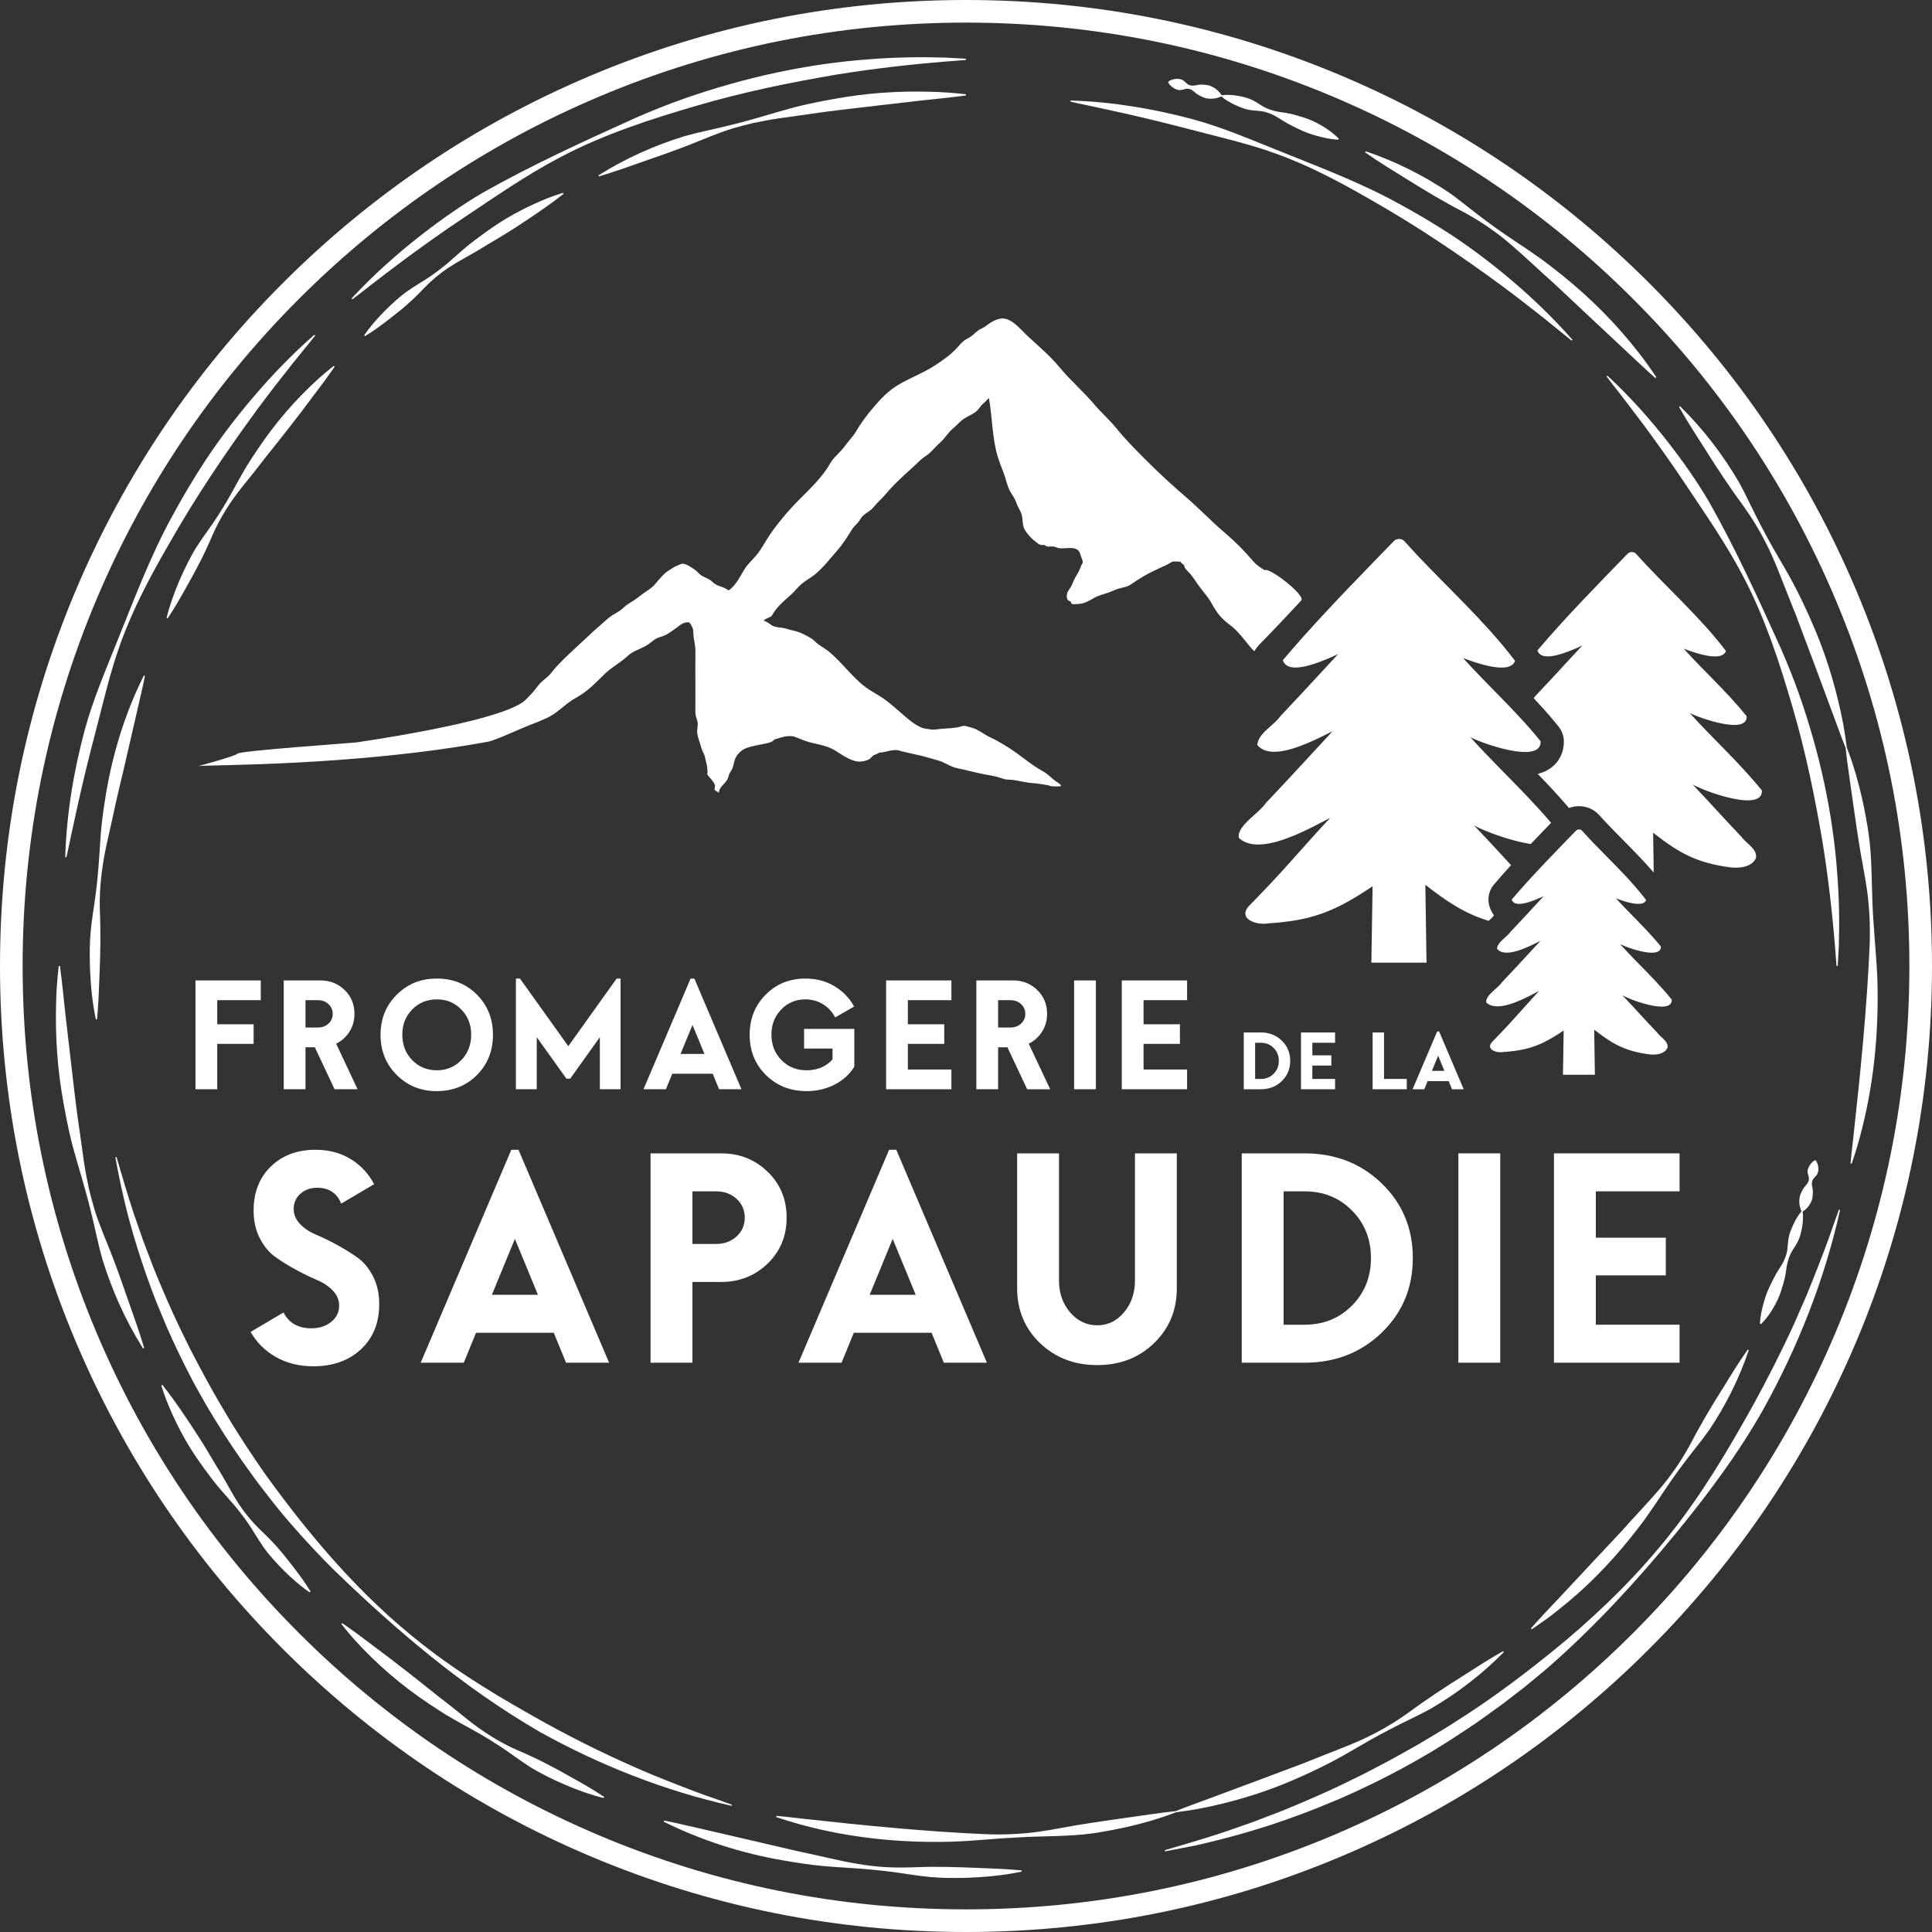 <?xml version="1.0" encoding="UTF-8"?>
<svg id="Calque_2" data-name="Calque 2" xmlns="http://www.w3.org/2000/svg" viewBox="0 0 1965.14 1965.14">
  <rect x="0" y="0" width="1965.14" height="1965.14" fill="#333333" stroke="none"/>
  <defs>
    <style>
      .cls-1 {
        fill: #fff;
        stroke-width: 0px;
      }
    </style>
  </defs>
  <g id="Calque_1-2" data-name="Calque 1">
    <g>
      <polygon class="cls-1" points="265.25 1017.33 265.25 997.24 198.83 997.24 198.83 1107.94 220.97 1107.94 220.97 1061.77 257.97 1061.77 257.97 1041.84 220.97 1041.84 220.97 1017.33 265.25 1017.33"/>
      <path class="cls-1" d="m355.49,1049.35c3.37-5.32,5.06-11.36,5.06-18.11,0-9.7-3.35-17.79-10.04-24.28-6.7-6.48-14.89-9.73-24.59-9.73h-37.32v110.7h22.14v-42.7h9.49l20.08,42.7h23.41l-21.82-46.34c5.69-2.85,10.23-6.93,13.6-12.26Zm-21.43-8.14c-2.9,2.64-6.51,3.95-10.83,3.95h-12.49v-27.83h12.49c4.32,0,7.93,1.32,10.83,3.95,2.9,2.64,4.35,5.96,4.35,9.96s-1.45,7.33-4.35,9.96Z"/>
      <path class="cls-1" d="m501.41,1052.59c0-16.34-5.43-29.97-16.29-40.88-10.86-10.91-24.46-16.37-40.8-16.37s-29.84,5.48-40.8,16.45c-10.97,10.97-16.45,24.57-16.45,40.8s5.48,29.84,16.45,40.8c10.96,10.97,24.56,16.45,40.8,16.45s29.94-5.46,40.8-16.37c10.86-10.91,16.29-24.54,16.29-40.88Zm-32.18,25.7c-6.7,6.91-15,10.36-24.91,10.36s-18.37-3.45-25.07-10.36c-6.7-6.9-10.04-15.52-10.04-25.86s3.35-18.76,10.04-25.62c6.69-6.85,15.05-10.28,25.07-10.28s18.21,3.43,24.91,10.28c6.69,6.85,10.04,15.39,10.04,25.62s-3.35,18.95-10.04,25.86Z"/>
      <polygon class="cls-1" points="631.19 995.34 627.23 995.34 578.05 1064.14 528.87 995.34 524.76 995.34 524.76 1107.94 545.95 1107.94 545.95 1054.97 576.15 1097.19 579.95 1097.19 610.16 1054.97 610.16 1107.94 631.19 1107.94 631.19 995.34"/>
      <path class="cls-1" d="m683.8,1092.13h41.12l6.48,15.81h22.77l-47.92-112.6h-3.8l-47.92,112.6h22.77l6.48-15.81Zm20.56-49.66l12.18,29.57h-24.35l12.18-29.57Z"/>
      <path class="cls-1" d="m848.95,1103.2c8.59-4.43,15.26-10.49,20.01-18.19v-38.43h-51.08v19.93h28.94v11.07c-6.64,7.38-15.45,11.07-26.41,11.07-10.23,0-18.74-3.45-25.54-10.36-6.8-6.9-10.2-15.52-10.2-25.86s3.29-18.63,9.88-25.54c6.59-6.9,14.79-10.36,24.59-10.36,6.64,0,12.62,1.64,17.95,4.9,5.32,3.27,9.46,7.75,12.41,13.44l19.29-11.07c-4.85-8.75-11.6-15.68-20.24-20.8-8.65-5.11-18.34-7.67-29.1-7.67-16.24,0-29.79,5.46-40.64,16.37-10.86,10.91-16.29,24.54-16.29,40.88s5.51,29.97,16.53,40.88c11.02,10.91,24.8,16.37,41.36,16.37,10.44,0,19.95-2.21,28.55-6.64Z"/>
      <polygon class="cls-1" points="967.72 1017.33 967.72 997.24 901.3 997.24 901.3 1107.94 967.72 1107.94 967.72 1087.86 923.44 1087.86 923.44 1061.77 960.45 1061.77 960.45 1041.84 923.44 1041.84 923.44 1017.33 967.72 1017.33"/>
      <path class="cls-1" d="m1015.22,1065.25h9.49l20.08,42.7h23.41l-21.82-46.34c5.69-2.85,10.23-6.93,13.6-12.26,3.37-5.32,5.06-11.36,5.06-18.11,0-9.7-3.35-17.79-10.04-24.28-6.7-6.48-14.89-9.73-24.59-9.73h-37.32v110.7h22.14v-42.7Zm0-47.92h12.49c4.32,0,7.93,1.32,10.83,3.95,2.9,2.64,4.35,5.96,4.35,9.96s-1.45,7.33-4.35,9.96c-2.9,2.64-6.51,3.95-10.83,3.95h-12.49v-27.83Z"/>
      <rect class="cls-1" x="1092.54" y="997.24" width="22.14" height="110.7"/>
      <polygon class="cls-1" points="1207.46 1017.33 1207.46 997.24 1141.03 997.24 1141.03 1107.94 1207.46 1107.94 1207.46 1087.86 1163.17 1087.86 1163.17 1061.77 1200.18 1061.77 1200.18 1041.84 1163.17 1041.84 1163.17 1017.33 1207.46 1017.33"/>
      <path class="cls-1" d="m1282.44,1050.16h-17.34v57.79h17.34c8.47,0,15.57-2.77,21.3-8.3,5.72-5.53,8.59-12.4,8.59-20.6s-2.86-15.07-8.59-20.6c-5.72-5.53-12.82-8.3-21.3-8.3Zm13.08,42.02c-3.5,3.52-7.86,5.28-13.08,5.28h-5.78v-36.82h5.78c5.23,0,9.59,1.76,13.08,5.28,3.49,3.52,5.24,7.9,5.24,13.13s-1.75,9.6-5.24,13.13Z"/>
      <polygon class="cls-1" points="1357.97 1060.64 1357.97 1050.16 1323.3 1050.16 1323.3 1107.94 1357.97 1107.94 1357.97 1097.46 1334.86 1097.46 1334.86 1083.84 1354.17 1083.84 1354.17 1073.44 1334.86 1073.44 1334.86 1060.64 1357.97 1060.64"/>
      <polygon class="cls-1" points="1396.19 1050.16 1396.19 1107.94 1430.87 1107.94 1430.87 1097.46 1407.75 1097.46 1407.75 1050.16 1396.19 1050.16"/>
      <path class="cls-1" d="m1452.08,1099.69h21.46l3.38,8.26h11.89l-25.01-58.78h-1.98l-25.01,58.78h11.89l3.38-8.26Zm10.73-25.92l6.36,15.44h-12.71l6.36-15.44Z"/>
      <path class="cls-1" d="m280.65,1380.29c11.05,6.28,23.77,9.43,38.17,9.43,19.87,0,35.99-5.78,48.36-17.34,12.37-11.56,18.55-26.87,18.55-45.93,0-10.75-2.13-20.23-6.39-28.44-4.26-8.21-9.63-14.6-16.12-19.16-6.49-4.56-13.49-8.87-20.99-12.93-7.5-4.05-14.5-7.45-20.99-10.19-6.49-2.74-11.86-6.34-16.12-10.8-4.26-4.46-6.39-9.53-6.39-15.21,0-6.28,2.28-11.45,6.84-15.51,4.56-4.05,10.29-6.08,17.19-6.08,11.76,0,19.87,5.37,24.33,16.12l33.46-19.77c-5.68-10.75-13.64-19.26-23.88-25.55-10.24-6.28-22.16-9.43-35.74-9.43-18.66,0-33.82,5.68-45.47,17.03-11.66,11.36-17.49,26.26-17.49,44.71,0,10.75,2.13,20.23,6.39,28.44,4.26,8.21,9.63,14.6,16.12,19.16,6.49,4.56,13.48,8.87,20.99,12.93,7.5,4.06,14.5,7.45,20.99,10.19,6.49,2.74,11.86,6.34,16.12,10.8,4.26,4.46,6.39,9.53,6.39,15.21,0,6.69-2.69,12.22-8.06,16.58-5.38,4.36-12.12,6.54-20.23,6.54-13.38,0-22.81-5.37-28.29-16.12l-33.46,19.77c6.08,10.75,14.65,19.27,25.7,25.55Z"/>
      <path class="cls-1" d="m484.19,1355.65h79.09l12.47,30.42h43.8l-92.16-216.57h-7.3l-92.17,216.57h43.8l12.47-30.42Zm39.54-95.51l23.42,56.88h-46.84l23.42-56.88Z"/>
      <path class="cls-1" d="m704.31,1303.94h29.2c18.65,0,34.42-6.24,47.3-18.71,12.88-12.47,19.32-28.03,19.32-46.69s-6.44-34.22-19.32-46.69c-12.88-12.47-28.64-18.71-47.3-18.71h-71.79v212.92h42.58v-82.13Zm0-92.17h24.03c8.31,0,15.26,2.54,20.84,7.6,5.58,5.07,8.36,11.46,8.36,19.16s-2.79,14.1-8.36,19.16c-5.58,5.07-12.52,7.6-20.84,7.6h-24.03v-53.54Z"/>
      <path class="cls-1" d="m868.46,1355.65h79.09l12.47,30.42h43.8l-92.16-216.57h-7.3l-92.17,216.57h43.8l12.47-30.42Zm39.54-95.51l23.42,56.88h-46.84l23.42-56.88Z"/>
      <path class="cls-1" d="m1116.09,1388.5c23.12,0,42.38-7.45,57.79-22.36,15.41-14.9,23.12-33.51,23.12-55.82v-137.18h-42.58v129.58c0,12.58-3.7,23.27-11.1,32.09-7.4,8.82-16.48,13.23-27.22,13.23s-20.18-4.41-27.68-13.23c-7.5-8.82-11.25-19.52-11.25-32.09v-129.58h-42.58v137.18c0,22.31,7.76,40.91,23.27,55.82,15.51,14.9,34.93,22.36,58.25,22.36Z"/>
      <path class="cls-1" d="m1405.42,1355.5c21.09-20.38,31.63-45.67,31.63-75.89s-10.55-55.51-31.63-75.89c-21.09-20.38-47.25-30.57-78.48-30.57h-63.88v212.92h63.88c31.23,0,57.38-10.19,78.48-30.57Zm-99.77-143.72h21.29c19.26,0,35.33,6.49,48.21,19.47,12.88,12.98,19.32,29.1,19.32,48.36s-6.44,35.39-19.32,48.36c-12.88,12.98-28.95,19.47-48.21,19.47h-21.29v-135.66Z"/>
      <rect class="cls-1" x="1483.39" y="1173.15" width="42.58" height="212.92"/>
      <polygon class="cls-1" points="1708.37 1211.77 1708.37 1173.15 1580.62 1173.15 1580.62 1386.07 1708.37 1386.07 1708.37 1347.44 1623.2 1347.44 1623.2 1297.25 1694.38 1297.25 1694.38 1258.92 1623.2 1258.92 1623.2 1211.77 1708.37 1211.77"/>
      <path class="cls-1" d="m974.01,353.2c-6.4,7.31-15.5,13.64-24.01,19.1-11.11,7.14-24.22,12.04-35.74,18.81-11.13,6.54-18.48,14.68-26.32,23.83-6.57,7.67-12.37,15.61-17.37,24.1-3.19,5.42-7.79,9.85-11.45,14.99-4.33,6.07-11.2,10.98-14.74,17.36-7.23,13.06-19.71,25.07-30.67,36.03-11.21,11.2-22.12,24.01-30.86,36.8-4.58,6.7-8.1,14.06-13.38,20.39-4,4.79-9.1,9.27-12.29,14.5-4.28,7.04-8.63,16.34-16.07,21.46-5.9-4.63-10.99-3.38-16.47-8.68-3.66-3.54-7.42-4.04-11.43-6.69-2.22-1.47-3.83-3.76-5.98-5.33-3.27-2.39-9.23-6.62-13.49-6.53-.48.01-5.5,2.3-6.37,2.66-2.23.92-3.92,2.37-5.96,3.54-6.59,3.77-11,9.99-15.88,15.49-3.88,4.36-9.35,6.87-13.92,10.64-4.07,3.35-8.13,5.9-12.7,8.72-3.53,2.18-5.94,5.28-9.44,7.48-4.06,2.55-7.8,4.24-11.35,7.47-5.85,5.32-12.21,10.46-17.86,15.89-11.63,11.15-23.91,21.47-34.72,33.4-2.72,3-4.97,6.33-7.95,9.15-3.44,3.26-7.27,5.72-10.05,9.41-4,5.31-8.39,10.33-13.39,15.08-9.75,9.24-49.96,24.47-171,42.81-4.35.66-118.3,8.44-121.55,11.49-2.92,2.73-33.92,10.97-39.76,12.67,9.95-1.49,158.2.2,294.75-24.85,7.37-1.35,33.91-13.75,41.05-16.4,6.18-2.29,12.54-4.97,18.46-7.64,11.18-5.03,18.93-14.72,29.61-20.5,11.91-6.43,20.11-15.33,29.27-24.28,7.17-7.01,16.4-11.72,23.5-18.4,4.76-4.48,11.26-6.45,17.21-9.54,3.72-1.93,6.53-4.47,9.87-6.87,3.6-2.59,5.97-2.65,9.95-4.16,3.36-1.27,7.02-4.25,10-6.16,4.74-3.04,9.18-8.54,15.82-7.25,2.37,3.31,3.94,6.21,3.93,10.29-.02,6.33,2.18,12.26,2.09,18.62-.15,9.94-.05,19.89-.05,29.83,0,10.5.1,21-.02,31.49-.05,4.25,1.05,6.48,2.08,10.15,1.04,3.7-.66,8.21-.15,12.01.71,5.27,3.06,10.88,4.49,16.07.57,2.07,2.42,4.86,3.1,7.25.83,2.91,1.15,5.7,2,8.59.69,2.36.58,5.3.94,7.25.17.9-.58,1.77-.21,3.01.3,1.01,3.5,4.19,4.23,5.23,1.39,2,3.06,3.69,3.51,5.91.26,1.26-.89,3.29-.28,4.45.94,1.78,3.35,1.43,4.19,3.35.13-7.39,8.53-9.92,9.84-17.18.58-3.2,3.17-5.65,4.15-8.5,1.5-4.34,1.61-8.77,4.67-12.89,4.83-6.49,10.22-7.96,18.14-9.69,4.07-.89,7.9-1.57,11.96-2.4,1.98-.41,4.04-1.17,5.71-1.88.67-.67,1.34-1.33,2-2,2.42-.67,4.83-1.39,7.22-2.14,4.11-1.3,9.86-1.93,13.89-.46,4.78,1.74,10.16,4.31,15.06,5.52,9.32,2.3,18.14,3.52,26.38,8.74,6.22,3.94,14.35,9.77,22.24,10.77,3.32.42,9.25-.71,12.04-2.56,1.61-1.07,2.17-2.54,3.83-3.57,1.93-1.2,4.24-1.42,6.07-2.96,6.16,0,14.02-3.87,19.77-2.18,9.8,2.88,20.19,4.32,30.04,7.34,5.41,1.66,10.91,2.66,15.97,5.11,4.87,2.35,8.21,4.55,13.78,5.66,8.84,1.77,17.47,4.25,26.32,5.98,6.05,1.19,11.87,1.91,17.66,3.9,3.78,1.3,4.49,1.61,8.3,1.72,8,.23,15,2.81,23,3.4,5.11.38,10.88,1.22,15.87,2.1,2.14.38,3.5,1.35,6.43,1.33,2.63-.02,5.21.33,7.74-.34-.34-2.05-3.27-3.36-5.07-4.64-4.73-3.36-8.39-7.63-13.58-10.48-12.3-6.77-22.73-16.29-34.52-23.79-5.94-3.78-12.01-7.45-18.6-10.47-6.25-2.86-12.69-8.39-19.56-10.07-1.37-.33-5.58-1.65-6.42-1.71-3.06-.22-4.38.98-7.46,1.47-5.51.88-10.78,1.08-16.42,1.52-4.85.38-7.08,1.28-11.54.52-3.57-.61-6.08-.55-9.51-2.09-4.62-2.08-9.65-5.66-13.32-8.76-7.4-6.25-14.57-12.97-22.45-18.89-6.57-4.94-14.37-8.59-20.9-13.57-13.82-10.56-23.57-24.89-36.88-35.86-3.29-2.71-7.04-4.56-10.44-7.12-2.75-2.07-4.77-4.69-7.81-6.49-5.47-3.24-11.49-6.38-17.9-7.68-3.35-.68-6.78-1.95-10.06-2.63-3.27-.69-6.3-.44-9.56-1.63-3.41-1.24-6.89-5.11-10.29-5.62-.52-1.65,7.39-3.79,8.21-5.38,4.07-7.88,11.79-14.55,18.62-20.53,4.1-3.6,7.26-7.97,11.37-11.54,4.12-3.58,9.35-6.19,13.61-9.67,8.73-7.12,15.57-16.25,22.82-24.5,5.84-6.64,10.38-13.95,14.92-21.26,1.66-2.67,3.91-4.57,6.01-6.96,1.95-2.22,3.12-5.08,5.27-7.14,2.56-2.44,6.07-4.08,8.68-6.54,2.73-2.58,4.82-5.6,7.55-8.19,4.05-3.84,7.53-8.05,11.26-12.22,9.56-10.7,20.79-19.72,31.08-29.72,2.77-2.69,6.46-4.5,9.33-7.19,3.61-3.38,6.69-7.1,10.43-10.4,5.21-4.6,8.15-10.33,13.39-14.63,4.18-3.43,7.1-7.4,11.89-10.31,3.85-2.34,8.73-4.39,12.08-7.3,2.56-2.23,3.43-4.81,6.19-7.13,2.35-1.98,4.13-3.91,6.16-6.14,3.53,18.77,3.36,41.92,9.13,60.06,1.7,5.36,3.72,10.79,5.82,16.05,2.22,5.55,3.28,11.86,5.83,17.22,2.27,4.77,5.46,8.17,7.1,13.22,1.19,3.68,3.39,6.76,4.86,10.33,2.34,5.69.68,12.49,4.17,17.92,2.76,4.29,6.82,8.65,10.86,11.63,2.25,1.66,2.51,2.43,5.46,3.11,1.02.23,2.29-.13,3.37.07,1.15.21,1.13,1.2,2.27,1.41,2.26.42,4.55-.11,6.84.11,2.09.2,2.81.99,4.38,1.38,4.99,1.22,10.49-.44,15.57.3,5.49.8,6.73,3.68,7.86,7.82.46,1.68,1.5,3.49,1.84,5.17.53,2.63-.71,2.72-1.4,4.65-1.46,4.04-2.7,6.61-5.19,10.63-2.92,4.72-3.94,9.57-7.26,13.97-2.13,2.82-3.37,7.59-1.02,10.71.33.45,2.1.99,2.66,1.47.4.35.54,1.91.82,2.05,1.72.85,4.66.39,6.58.31,4.88-.19,8.29-1.67,12.44-3.88,1.73-.92,3.45-2.05,5.28-2.96,4.35-2.15,8.55-3.15,13.23-4.72,3.47-1.16,6.56-2.92,10.07-3.96,4.44-1.32,8.71-1.59,12.54-4.19,5.94-4.04,11.6-7.78,18.1-11.22,6.32-3.34,12.51-5.99,19.03-9.06,1.9-.9,3.75-2.57,5.73-3.05,2.2-.53,5.77.1,8.06.08.07,1.23,3.51,2.94,3.72,4.14.56,3.19,3.28,5.01,5.51,7.56,4.14,4.72,7.16,9.95,10.89,14.9,3.96,5.25,8.18,9.83,11.32,15.56,4.86,8.87,9.78,15.7,18.43,21.89,8.19,5.86,14.51,14.97,20.73,22.32,1.45,1.71,2.84,3.26,4.42,4.67,1.38-2.4,3.05-4.68,5.06-6.79l.15-.16.15-.16c15.05-15.33,28.94-30.13,42.29-44.53,4.74-5.11-32.33-34.03-37.11-30.81-4.39-2.5-8.85-5.67-12-9.36-8.67-10.2-17.6-19.33-28.03-28.18-13.96-11.85-26.27-24.99-40.18-36.89-14.42-12.33-28.22-25.21-41.49-38.48-10.39-10.39-20.63-20.81-29.74-32.06-6.65-8.21-14.76-15.19-21.56-23.26-11.06-13.14-24.55-24.65-35.52-37.94-9.91-12.01-21.35-21.48-32.84-32.18-6.29-5.85-16.15-18.59-26.32-17.68-4.9.44-10.29,3.36-13.96,6.09-1.86,1.38-3.65,2.8-5.84,3.83-4.35,2.04-5.97,3.82-9.5,6.95-2.5,2.22-5.89,3.55-8.54,5.47-2.82,2.05-4.64,4.37-6.9,6.94Z"/>
      <path class="cls-1" d="m201.83,779.24c-.32.05-.5.1-.53.16.14-.04.32-.1.53-.16Z"/>
      <path class="cls-1" d="m71.51,853.6c2.56-11.94,5.3-24.56,7.94-36.48,5.26-23.53,11.51-49.06,17.64-72.3,7.9-30.01,14.64-60.4,25.27-89.69,12.55-35.17,30.15-68.31,48.8-100.57,27.36-48.37,58.81-95.03,91.73-139.77,10.15-13.74,23.56-30.98,34.12-44.28,7.82-9.71,15.72-19.35,23.56-29.08l-.89-.86c-18.85,16.52-36.49,34.4-53.17,53.12-20.77,23.53-40.15,48.33-57.48,74.51-11.99,18.27-23.31,37.4-33.73,56.62-22.67,41.17-39.06,85.47-56.68,128.89-11.58,28.99-24.01,57.98-32.28,88.23-11.38,42.34-18.66,85.99-20.01,129.84l1.23.15c1.43-6.1,2.7-12.22,3.96-18.32Z"/>
      <path class="cls-1" d="m113.72,1276.59c-5.98-15.53-12.91-30.83-17.74-46.81-2.07-6.98-3.92-14.08-5.65-21.16-1.91-9.16-3.72-18.45-5.07-27.71-1.7-11.67-4.34-31.89-6.11-43.3-.68-4.21-1.82-14.13-2.39-18.54-.43-3.45-1.18-8.96-1.52-12.36-2.79-24.78-5.85-49.48-8.63-74.27-1.82-16.62-3.41-33.26-5.64-49.87h-1.24c-1.4,12.54-2.45,25.15-2.65,37.77-.98,33.64,1.31,67.46,7.37,100.57,2.08,11.98,4.7,25.34,7.53,37.11,1.62,7.15,4.69,17.18,6.63,24.36,5.38,18.11,10.62,36.21,15.01,54.58,3.45,14.23,6.3,28.86,10.27,42.95,9.79,32.17,23.72,63.2,41.61,91.69,0,0,1.13-.52,1.13-.52-4.76-16.12-10.4-31.8-15.97-47.57-5.39-15.47-10.93-31.69-16.94-46.92Z"/>
      <path class="cls-1" d="m276.24,1567.44c-3.68-3.93-7.67-7.63-11.56-11.41-7.8-7.54-14.76-15.81-20.82-24.8-6.05-8.96-11-18.67-16.48-27.96-2.64-4.72-5.51-9.26-8.32-13.85-5.51-9.23-10.9-18.53-16.73-27.55-11.78-18.16-23.7-36.2-37.15-53.22l-1.1.58c1.59,5.28,3.44,10.44,5.4,15.55,8.06,20.26,18.11,39.77,30.35,57.83,9.26,13.41,19.03,26.69,30.03,38.76,11,12.11,21.11,24.87,29.48,38.95,2.93,4.61,5.79,9.29,8.93,13.75,6.37,8.86,13.84,16.8,21.52,24.52,7.86,7.64,16.05,14.89,25.16,21.07,0,0,.9-.86.9-.86-5.65-9.4-12.14-18.07-18.82-26.65-6.63-8.5-13.26-16.96-20.77-24.71Z"/>
      <path class="cls-1" d="m526.24,1780.2c-18.44-8.07-35.42-18.99-51.11-31.54-10.38-8.44-20.79-16.78-31.42-24.86-20.77-16.71-41.69-33.12-63.09-49.04-10.7-8.11-21.38-16.19-32.54-23.78l-.86.9c4.16,5.35,8.54,10.51,13.01,15.58,22.59,25.1,48.4,47.19,76.55,65.84,5.64,3.71,11.22,7.49,16.98,11,4.85,2.92,12.6,7.22,17.59,10.03,11.87,6.38,23.54,13,34.81,20.37,11.36,7.2,22.02,15.64,33.42,22.83,11.49,7.09,23.71,12.85,36.06,18.25,12.49,5.2,25.18,9.86,38.36,13.09,0,0,.5-1.14.5-1.14-11.21-7.55-22.85-14.14-34.6-20.65-17.42-9.95-35.15-19.12-53.67-26.88Z"/>
      <path class="cls-1" d="m992.85,1899.88c-19.02-.69-38.44-1.45-57.48-.75-11.2.39-23.49.72-34.63.03-19.09-1.08-38.26-4.81-56.9-9.06-7.54-1.83-25.85-5.71-33.7-7.43-29.78-6.92-59.69-13.95-89.48-20.79-7.31-1.61-15.14-3.54-22.49-5.17-6.53-1.48-16.23-3.76-22.67-4.95,0,0-.41,1.17-.41,1.17,38.2,19.01,79.36,32.15,121.38,39.36,13.34,2.33,26.81,4.45,40.31,5.69,9.59.92,19.41,1.42,29,2.1,13.46.82,27,2.09,40.38,3.77,13.1,1.64,27.19,4.26,40.35,5.39,11.59,1.08,23.22,1.05,34.85.81,19.39-.59,38.78-2.28,57.79-6.36l-.08-1.24c-15.43-1.44-30.79-1.99-46.21-2.57Z"/>
      <path class="cls-1" d="m1860.14,1259.67c-7,18.96-14.85,38.99-22.5,57.68-4.08,9.47-8.33,18.86-12.36,28.33-12.82,28.1-26.81,55.62-41.62,82.72-25.06,44.99-51.28,89.49-83.34,130.08-31.85,40.71-68.71,77.18-108.16,110.44-34.8,28.96-73.46,58.36-111.74,82.37-7.45,4.91-18.45,11.55-26.28,16.13-3.81,2.26-9.47,5.77-13.25,7.87-13.03,7.33-27.16,15.31-40.56,22.19-3.91,2.04-9.81,5.22-13.67,7.13-4.33,2.12-16.69,8.12-20.78,10.16-20.6,9.94-42.47,19.25-63.61,27.85-8.29,3.14-20.78,7.97-28.88,11.02,0,0-29.22,10.19-29.22,10.19-17,5.64-42.48,13.18-59.33,18.08l.27,1.21c10.19-1.91,20.37-3.9,30.56-5.93,35.46-8.01,70.6-17.96,104.67-30.74,13.62-4.78,30.24-11.79,43.53-17.36,42.83-18.71,84.62-41.11,123.46-67.14,4.65-3.14,15.02-9.82,19.41-13.15,5.73-4.16,16.48-11.73,22.18-16,5.61-4.31,15.96-12.3,21.65-16.69,8.09-6.55,16.06-13.25,24.03-19.95,46.91-41.06,89.37-87.05,128.84-135.17,32.91-40.04,64.36-81.85,89.94-127.17,35.37-63.61,62.38-132.02,78.27-203.09l-1.2-.33c-3.55,9.75-6.95,19.52-10.32,29.28Z"/>
      <path class="cls-1" d="m1909.63,998.38c-.59-20.08-2.79-40.14-3.95-60.17-1.93-24.49-1.36-49.07-3.16-73.62-1.25-15.58-3.98-31.08-7.19-46.38-4.2-19.69-9.56-39.18-16.87-57.95-1-8.1-2.29-16.17-3.69-24.21-6.19-32.04-15.31-63.55-27.79-93.72-9.49-22.46-20.02-44.78-32.4-65.82-8.23-14.05-16.37-28.09-23.8-42.57-7.64-14.36-14.21-29.36-22.1-43.62-16.47-28.13-36.53-54.29-59.81-77.12,0,0-.98.77-.98.77,8,14.2,16.75,27.78,25.53,41.42,12.85,20.55,26.15,40.7,40.56,60.2,12.94,18.13,23.63,37.75,32.15,58.33,6.94,16.8,13.29,33.83,20.18,50.62,12.65,33.63,25.68,68.19,38.06,101.85,4.3,11.31,8.29,22.96,12.89,34.19h0c.91,8.89,2.13,17.71,3.37,26.54,3.65,25.27,7.43,53.6,11.61,78.8,3.02,17.43,6.75,34.88,8.33,52.57,1.25,13.25,1.63,26.59,1.26,39.89-2.7,66.18-9.47,132.48-16.69,198.34-1,8.85-2.05,17.7-2.88,26.59l1.21.27c2.94-8.46,5.57-17.02,7.91-25.66,14.27-51.84,19.69-105.83,18.26-159.52Zm-32.33-237.83s.16-.04.27-.07c-.11.03-.21.05-.27.07Zm.84-.21c-.09.02-.19.05-.29.07.14-.04.18-.04.29-.07Z"/>
      <path class="cls-1" d="m1489.07,215.89c17.2,9.4,33.48,20.46,48.27,33.33,14.87,12.71,28.86,26.41,43.55,39.3,25.55,24.1,51.24,47.98,76.85,72.03,8.63,7.93,17.16,16.27,26.04,23.98l.95-.81c-5.41-8.16-11.21-16.4-17.25-24.12-22.96-29.73-49.61-56.5-78.92-79.98-6.2-4.9-12.35-9.86-18.7-14.56-5.38-3.91-13.93-9.7-19.47-13.52-13.19-8.67-26.22-17.45-38.83-26.91-12.75-9.25-24.76-19.63-37.66-28.74-26.23-17.58-54.75-31.94-84.71-41.97,0,0-.55,1.12-.55,1.12,12.91,9.09,26.23,17.31,39.62,25.52,19.84,12.55,39.93,24.52,60.79,35.33Z"/>
      <path class="cls-1" d="m1194.08,89.71c2.09,1.14,4.22,2.19,6.67,1.95,2.44-.24,5.17-1.62,7.51-1.42,3.66.07,6.51,3.41,9.35,5.51,3.02,1.8,6.21,3.55,9.61,4.3,5.07.84,10.26.28,15.02-1.98h0c4.26,3.68,8.97,6.28,13.93,8.62,4.82,2.2,9.67,4.28,14.93,5.16,5.22.9,10.86.7,16,2.09,2.56.67,5.02,1.64,7.43,2.74,4.83,2.24,9.21,5.59,13.82,8.22,9.31,4.96,18.71,9.85,28.92,12.69,7.81,2.27,15.7,4.13,23.92,4.51l.51-1.13c-7.83-7.88-17.06-13.48-26.9-18.14-4.86-2.2-10-3.72-15.13-5.22-5.14-1.62-10.43-2.68-15.8-3.36-5.4-.71-10.59-1.93-15.46-4.08-4.88-2.1-9.26-5.71-14.06-8.16-4.8-2.43-10.04-3.59-15.3-4.56-5.3-.86-10.72-1.35-16.46-.57h0c-3.04-4.76-6.99-7.67-11.83-9.63-2.2-.82-4.6-.96-6.98-1.11-2.47-.29-4.95.01-7.41.6-2.56.57-4.97.61-7.13-.38-2.17-.93-3.95-3.44-6.03-4.78-4.41-2.44-10.43-1.44-14.68,1.23l-.28,1.21c1.56,2.57,3.47,4.26,5.82,5.69Z"/>
      <path class="cls-1" d="m375.4,291.32c11.12-8.55,22.81-17.52,34.05-25.9,19.56-14.45,40.76-29.66,60.96-43.08,32.58-21.67,64.66-44.23,99.46-62.42,44.22-23.29,91.93-38.81,139.76-52.69,45.94-13.46,93.08-23.13,140.25-31.19,36.63-6,74.26-10.33,111.29-13.38,7.12-.51,14.25-1.06,21.4-1.69v-1.24c-7.15-.45-14.32-.84-21.49-1.17-25.12-.75-50.31-.33-75.37,1.62-64.64,4.5-128.44,18.68-189.56,40.01-16.97,5.92-33.62,12.7-50.09,19.88-52.34,23.69-104.48,47.42-154.57,75.68-21.63,12.7-42.42,27.29-62.22,42.67-25.51,19.78-49.71,41.49-71.67,65.14l.84.91c5.74-4.31,11.35-8.75,16.96-13.16Z"/>
      <path class="cls-1" d="m1141.54,114.83c22.66,5.07,47.08,11.06,69.47,16.95,28.84,7.59,58.04,14.07,86.17,24.28,33.79,12.05,65.64,28.97,96.63,46.89,46.41,26.24,91.37,56.55,134.29,88.13,13.2,9.75,29.77,22.63,42.55,32.78,9.33,7.52,18.6,15.1,27.94,22.63l.83-.86c-15.88-18.11-33.05-35.07-51.04-51.08-22.61-19.95-46.44-38.58-71.59-55.22-17.55-11.52-35.94-22.4-54.41-32.41-39.55-21.79-82.13-37.53-123.84-54.46-27.85-11.12-55.7-23.07-84.78-31.01-40.68-10.93-82.62-17.92-124.76-19.23l-.14,1.19c5.87,1.37,11.74,2.6,17.61,3.8,11.48,2.46,23.6,5.1,35.06,7.63Z"/>
      <path class="cls-1" d="m700.07,147.76c14.92-5.75,29.63-12.4,44.97-17.04,6.71-1.99,13.53-3.77,20.33-5.43,8.8-1.84,17.72-3.57,26.62-4.87,11.21-1.63,30.64-4.17,41.6-5.87,4.05-.66,13.58-1.74,17.82-2.3,3.31-.41,8.61-1.13,11.88-1.46,23.8-2.68,47.54-5.62,71.36-8.29,15.97-1.75,31.96-3.27,47.92-5.42v-1.19c-12.05-1.35-24.16-2.35-36.29-2.55-32.32-.94-64.81,1.26-96.63,7.08-11.51,2-24.35,4.52-35.65,7.24-6.87,1.55-16.51,4.51-23.4,6.37-16.45,4.83-32.83,9.74-49.51,13.67-14.64,3.73-29.64,6.5-44.2,10.62-30.91,9.4-60.72,22.79-88.1,39.98,0,0,.5,1.08.5,1.08,15.48-4.58,30.56-9.99,45.71-15.35,14.86-5.18,30.44-10.5,45.08-16.28Z"/>
      <path class="cls-1" d="m431.58,292.81c7.24-7.49,15.19-14.19,23.83-20,4.32-2.88,8.8-5.54,13.29-8.15,9.13-5.04,18.12-10.19,26.87-15.68,13.35-7.88,26.63-15.82,39.43-24.57,13-8.68,25.92-17.41,38.18-27.21l-.55-1.06c-5.07,1.52-10.02,3.32-14.95,5.17-19.45,7.78-38.21,17.4-55.56,29.17-12.93,8.94-25.62,18.24-37.24,28.85-11.63,10.56-23.89,20.29-37.43,28.32-4.43,2.81-8.93,5.56-13.21,8.58-8.51,6.12-16.14,13.3-23.56,20.67-7.34,7.56-14.31,15.41-20.25,24.17,0,0,.82.86.82.86,9.04-5.43,17.36-11.66,25.61-18.09,12.41-9.42,24.12-19.58,34.71-31.06Z"/>
      <path class="cls-1" d="m261.26,458.18c-3.57,5.41-7.2,10.78-10.57,16.32-2.81,4.66-6.94,12.11-9.64,16.9-6.13,11.41-12.49,22.62-19.57,33.45-6.92,10.92-15.03,21.15-21.93,32.11-6.81,11.04-12.35,22.78-17.53,34.65-5,12-9.47,24.2-12.58,36.86,0,0,1.09.48,1.1.48,7.25-10.77,13.58-21.96,19.84-33.24,9.56-16.73,18.37-33.78,25.83-51.57,7.76-17.72,18.24-34.03,30.3-49.11,8.11-9.97,16.12-19.98,23.89-30.19,16.05-19.95,31.83-40.06,47.12-60.61,7.79-10.28,15.56-20.54,22.85-31.26l-.87-.82c-5.14,4-10.09,8.21-14.97,12.5-24.12,21.7-45.34,46.51-63.26,73.55Z"/>
      <path class="cls-1" d="m117.73,816.89c2.28-10.35,5.11-21.9,7.57-32.21,4.13-17.77,8.23-35.98,12.41-53.77,2.38-10.51,5.06-21.84,7.44-32.45.8-3.63,1.59-7.26,2.29-10.94l-1.13-.4c-19.99,40.01-33,83.48-39.67,127.66-2.42,14.65-4.08,29.6-4.88,44.43-1.08,16.66-2.22,33.37-4.38,49.93-1.56,12.31-4.12,26.43-5.18,38.77-1.04,11.14-1.01,22.31-.78,33.48.56,18.63,2.2,37.26,6.11,55.53l1.19-.07c1.38-14.82,1.92-29.58,2.47-44.4.94-21.91,1.37-44.39.38-66.32-.93-25.88,3.08-51.71,9.02-76.85,1.76-7.24,5.49-24.84,7.14-32.38Z"/>
      <path class="cls-1" d="m744.14,1836.82l.32-1.15c-9.36-3.41-18.75-6.68-28.13-9.92-18.23-6.72-37.46-14.26-55.42-21.62-36.45-15.44-72.03-32.75-106.69-51.86-43.23-24.08-85.99-49.27-124.98-80.08-62.39-48.73-114.56-110.23-160.58-174.31-11.06-15.95-22.39-32.96-32.59-49.5-2.42-4.04-9.04-15.25-11.39-19.08-9.86-16.74-19.53-34.63-28.52-51.92-4.02-7.44-9.34-18.96-13.17-26.54-9.55-19.79-18.5-40.8-26.76-61.12-3.02-7.96-7.66-19.97-10.58-27.75,0,0-9.79-28.07-9.79-28.07-5.42-16.33-12.66-40.83-17.37-57,0,0-1.17.26-1.17.26,3.52,19.63,7.75,39.13,12.68,58.48,7.61,28.84,17.07,57.66,27.77,85.53,2.93,7.63,8.43,20.2,11.46,27.75,7.84,18.02,16.92,36.69,26.01,54.15,3.85,7.41,10.57,18.92,14.6,26.27,11.32,19.15,23.73,38.64,36.54,56.85,2.72,3.81,10.35,14.39,13.14,18.3,5.13,7.02,13,16.77,18.28,23.81,18.72,23.44,38.99,45.6,60.11,66.88,64.32,62.52,133.26,121.28,211.11,166.41,61.11,33.94,126.87,59.97,195.14,75.21Z"/>
      <path class="cls-1" d="m1196.15,1843.27s.02.08.02.08c7.79-.96,15.53-2.2,23.26-3.55,30.79-5.95,61.06-14.71,90.05-26.7,21.58-9.12,43.02-19.23,63.24-31.13,13.5-7.91,26.99-15.73,40.9-22.87,13.8-7.33,28.21-13.65,41.92-21.23,27.03-15.82,52.16-35.1,74.1-57.47,0,0-.74-.94-.74-.94-13.64,7.69-26.69,16.09-39.79,24.53-19.75,12.34-39.1,25.12-57.84,38.97-17.43,12.42-36.27,22.71-56.04,30.89-16.14,6.67-32.5,12.76-48.64,19.39-32.32,12.16-65.52,24.67-97.86,36.57-10.86,4.13-22.06,7.96-32.85,12.38h0c-8.55.87-17.02,2.06-25.5,3.23-24.28,3.51-51.5,7.14-75.71,11.16-16.75,2.91-33.52,6.47-50.51,8-12.73,1.2-25.54,1.56-38.33,1.21-63.58-2.6-127.31-9.1-190.57-16.04-7.35-.8-18.34-2.13-25.54-2.77l-.26,1.17c8.12,2.83,16.35,5.35,24.65,7.6,49.81,13.71,101.69,18.92,153.27,17.55,17.17-.5,34.29-2.24,51.41-3.39,7.35-.49,18.39-1.14,25.64-1.48,25.64-1.05,51.68-.47,77.07-5.25,25.41-4.35,50.61-10.51,74.67-19.83,0,0,0-.04-.02-.08Zm-.19-.76c-.02-.07-.03-.13-.04-.18,0,.04.03.11.04.18Z"/>
      <path class="cls-1" d="m1585.58,1637.11c26.87-21.14,50.98-45.65,72.39-72.28,4.71-5.96,9.47-11.87,13.99-17.96,3.75-5.17,9.32-13.4,12.99-18.71,8.33-12.67,16.77-25.19,25.86-37.31,8.89-12.25,18.86-23.79,27.62-36.18,16.9-25.2,30.69-52.61,40.32-81.4,0,0-1.07-.53-1.07-.53-8.73,12.41-16.63,25.2-24.52,38.07-12.06,19.07-23.56,38.36-33.95,58.41-9.04,16.52-19.65,32.17-32.02,46.38-12.21,14.29-25.38,27.73-37.76,41.84-20.53,21.87-41.07,43.64-61.45,65.65-10.37,11-20.76,21.84-30.79,33.21l.78.91c9.5-6.29,18.78-12.93,27.63-20.11Z"/>
      <path class="cls-1" d="m1848.27,1194.56c2.35-4.24,1.38-10.02-1.18-14.1l-1.16-.27c-3.42,2.1-5.6,5.09-6.89,8.68-1.55,3.39,1.1,7.19.91,10.54-.07,3.52-3.27,6.26-5.3,8.98-1.73,2.9-3.41,5.97-4.13,9.24-.77,5.02-.36,9.49,1.91,14.43h0c-3.53,4.1-6.03,8.62-8.29,13.38-2.1,4.63-4.12,9.29-4.96,14.34-.87,5.01-.67,10.43-2.01,15.37-.64,2.46-1.57,4.83-2.63,7.14-2.15,4.64-5.37,8.85-7.9,13.28-4.77,8.95-9.46,17.98-12.19,27.78-2.18,7.5-3.96,15.08-4.33,22.98l1.09.49c7.57-7.52,12.96-16.39,17.43-25.85,2.12-4.67,3.58-9.61,5.02-14.53,1.56-4.94,2.57-10.02,3.23-15.18.68-5.19,1.85-10.18,3.92-14.85,2.02-4.69,5.49-8.9,7.84-13.51,2.34-4.61,3.44-9.65,4.38-14.7.83-5.1,1.3-10.3.55-15.82h0c4.57-2.92,7.37-6.72,9.25-11.36.79-2.12.92-4.42,1.06-6.71.28-2.38-.01-4.75-.57-7.12-.55-2.46-.59-4.78.36-6.85.9-2.08,3.3-3.8,4.6-5.79Zm-14.92,37.77s.05.02.08.02c-.02,0-.05-.01-.08-.02Z"/>
      <path class="cls-1" d="m1866.43,962.01c.49,6.84,1.02,13.69,1.62,20.56h1.19c.44-6.87.8-13.76,1.13-20.65.72-24.14.32-48.34-1.56-72.42-4.32-62.1-17.95-123.41-38.44-182.13-5.69-16.3-12.2-32.3-19.1-48.12-22.76-50.29-45.57-100.39-72.72-148.52-12.2-20.78-26.22-40.76-41-59.78-19.02-24.49-39.86-47.77-62.59-68.86l-.88.81c4.15,5.51,8.4,10.9,12.65,16.3,8.22,10.68,16.82,21.93,24.91,32.7,13.85,18.82,28.48,39.18,41.37,58.59,20.82,31.31,42.5,62.12,59.97,95.57,22.38,42.49,37.29,88.33,50.62,134.28,12.93,44.14,22.22,89.44,29.96,134.76,5.77,35.19,9.93,71.35,12.86,106.93Z"/>
      <g>
        <path class="cls-1" d="m1792.11,804.03c-23.23-28.77-49.67-52.41-73.47-78.83,9.41,4.92,58.95,22.73,57.98,3.32-19.65-24.5-43.12-45.51-64.03-68.72,8.98,3.36,38.65,14.52,42.96,2.36-26.7-35.26-62.34-66.25-91.61-99.04-2.18-2.17-6.11-2.08-8.33,0-30.84,31.84-63.06,64.54-91.81,98.45,4.31,13.43,31.67,1.01,40.76-2.71,0,0,0,0,0,0,1.67-.78,3.33-1.57,4.98-2.4-15.82,17.08-31.44,34.2-47.54,51.12-.59.86-1.28,1.7-2.02,2.52,6.64,7.08,13.19,14.34,19.53,21.87,2,2.38,3.99,4.78,5.95,7.22.31.38.59.78.87,1.18,2.57,3.65,4.08,7.96,4.3,12.44.47,9.33-2.65,18.01-8.77,24.45-4.61,4.85-10.55,8.15-17.74,9.88,5.17,5.36,10.35,10.81,15.5,16.38,2.1,2.28,4.19,4.58,6.28,6.9,3.37,3.75,6.72,7.57,10.04,11.45,3.19-1.22,6.61-1.87,10.13-1.87h0c7.43,0,14.37,2.84,19.57,7.99.34.34.67.69.99,1.04,7.58,8.5,15.81,16.83,24.52,25.64,10.4,10.53,21.05,21.34,30.95,32.83l-.62-40.47c28.22,22.07,45.25,30.4,77,35.03,8.63,1.26,23.04.78,27.56-9.2,1.82-9.12-9.67-14.68-14.31-21.25-23.43-24.64-27.01-29.4-50.12-53.69,10.62,6.39,71.6,29.06,70.5,6.11Z"/>
        <path class="cls-1" d="m1514.16,936.66c.23-.21.47-.42.68-.61.79-.7,1.85-1.64,2.33-2.12.62-.86,1.3-1.67,2.03-2.44.14-.15.29-.3.43-.45-1.95-2.59-3.48-5.55-4.53-8.83-2.49-7.77-.8-16.28,4.48-22.51,5.64-6.66,11.46-13.22,17.37-19.72-7.91-8.58-14.43-15.76-24.02-26-3.93-4.21-8.39-8.93-13.67-14.48.25.15.53.31.83.48.08.04.16.09.23.13.24.13.5.27.77.41.08.04.16.09.25.13.35.18.72.37,1.12.57.03.02.07.03.1.05.37.18.75.37,1.15.56.11.05.22.1.33.15.36.17.74.35,1.13.53.09.04.18.08.27.12.49.22.99.45,1.51.68.06.03.13.05.19.08.46.2.93.4,1.41.61.13.06.27.11.4.17.49.21.99.42,1.5.63.07.03.14.06.21.09.6.25,1.21.5,1.83.75.1.04.2.08.3.12.53.21,1.07.43,1.62.64.14.05.28.11.42.16.63.24,1.26.49,1.92.74.02,0,.04.01.06.02.68.26,1.38.52,2.08.78.14.05.27.1.41.15.57.21,1.16.42,1.74.63.16.06.32.12.48.17,1.43.51,2.9,1.02,4.39,1.52.17.06.35.12.52.17.61.2,1.22.41,1.84.61.16.05.32.11.48.16.77.25,1.55.5,2.33.74.03,0,.06.02.1.03.73.23,1.47.45,2.21.68.19.06.38.11.57.17.63.19,1.27.38,1.91.56.16.05.33.1.49.14.78.23,1.57.45,2.36.66.11.03.23.06.34.09.67.18,1.35.36,2.02.54.21.05.42.11.63.16.65.17,1.3.33,1.95.49.15.04.29.07.44.11.06.01.11.03.17.04.73.18,1.45.35,2.18.52.16.04.32.07.48.11.63.14,1.25.28,1.88.41.22.05.43.09.64.14.68.14,1.36.28,2.03.41.09.02.19.04.28.06.77.15,1.53.29,2.28.42.18.03.37.06.55.09.59.1,1.17.19,1.75.28.2.03.41.06.61.09.01,0,.02,0,.04,0,6.92-7.26,13.86-14.42,20.73-21.5h0c-2.53-2.97-5.08-5.9-7.66-8.8-4.82-5.4-9.7-10.68-14.62-15.89-6.25-6.61-12.56-13.1-18.87-19.55-3.47-3.54-6.94-7.07-10.4-10.61-10.38-10.6-20.66-21.21-30.57-32.21,0,0,0,0,0,0,.21.11.45.23.69.35.07.04.15.08.23.11.19.09.39.19.6.29.09.04.17.08.27.13.27.13.56.26.86.39.02,0,.04.02.06.03.32.15.67.3,1.02.45.1.04.2.08.29.13.27.12.55.24.84.36.11.05.22.09.33.14.36.15.74.31,1.12.46.03.01.05.02.08.03.42.17.85.34,1.29.52.12.05.24.09.36.14.34.13.69.27,1.04.41.13.05.27.1.4.16.41.16.83.32,1.25.48.07.02.13.05.19.07.49.18.99.37,1.5.56.14.05.27.1.41.15.39.14.78.28,1.18.43.16.06.32.11.47.17.45.16.91.32,1.37.48.09.03.18.06.27.09.55.19,1.1.38,1.66.57.15.05.3.1.45.15.42.14.85.28,1.28.43.18.06.37.12.55.18.46.15.93.3,1.4.45.12.04.24.08.36.12.59.19,1.18.37,1.77.55.15.05.3.09.45.14.46.14.92.28,1.38.41.19.06.39.12.58.17.48.14.95.28,1.43.41.14.04.28.08.42.12.61.17,1.22.34,1.84.51.15.04.31.08.46.12.47.13.95.25,1.42.38.2.05.4.1.6.16.48.12.96.24,1.44.36.15.04.3.08.45.11.62.15,1.24.3,1.86.44.15.03.29.07.44.1.48.11.97.22,1.45.32.2.04.4.09.59.13.47.1.93.2,1.4.29.17.03.33.07.5.1.61.12,1.22.24,1.82.35.14.03.29.05.43.08.47.08.94.17,1.41.24.2.03.4.06.6.1.45.07.89.14,1.33.2.17.02.33.05.5.07.59.08,1.18.16,1.76.23.12.01.23.03.35.04.47.05.94.1,1.4.15.19.02.37.03.55.05.42.04.83.07,1.24.1.16.01.32.02.48.03.55.03,1.1.06,1.64.08.1,0,.19,0,.28,0,.45.01.89.02,1.32.02.07,0,.15,0,.23,0,.09,0,.18,0,.27,0,.39,0,.78-.01,1.17-.02.14,0,.29,0,.43-.01.5-.02,1-.05,1.48-.09.1,0,.19-.02.29-.03.39-.04.77-.08,1.15-.13.15-.02.3-.04.45-.06.34-.05.68-.11,1.01-.17.12-.02.24-.04.36-.07.43-.09.84-.19,1.25-.3.1-.03.2-.06.3-.09.31-.09.6-.18.89-.28.13-.04.25-.09.38-.14.29-.11.56-.22.83-.35.09-.04.18-.08.27-.12.34-.16.66-.34.97-.52.09-.05.17-.11.26-.17.23-.15.45-.3.66-.46.09-.07.19-.14.28-.22.22-.18.43-.37.63-.57.05-.05.1-.09.15-.14.24-.25.45-.51.66-.79.06-.08.11-.16.17-.25.14-.21.28-.43.4-.66.05-.1.1-.19.15-.29.14-.28.26-.57.37-.88.01-.04.03-.08.05-.12.12-.35.21-.71.28-1.09.02-.11.04-.22.06-.33.05-.29.09-.59.11-.9,0-.12.02-.24.03-.36.02-.42.03-.85,0-1.31-3.03-3.77-6.13-7.48-9.28-11.13-1.73-2-3.47-3.97-5.23-5.94-2.85-3.19-5.75-6.35-8.67-9.48-6.77-7.25-13.69-14.36-20.63-21.44-7.03-7.17-14.06-14.33-20.99-21.57-4.76-4.98-9.48-9.99-14.09-15.1.41.15.87.32,1.35.5.1.04.21.08.31.12.41.15.86.32,1.31.49.14.05.27.1.41.15,1.15.42,2.42.88,3.78,1.35.17.06.34.12.51.18.53.18,1.07.37,1.63.56.2.07.39.13.59.2.7.24,1.42.47,2.15.71.03.01.07.02.1.03.76.25,1.54.49,2.33.73.21.07.42.13.64.19.6.18,1.22.37,1.83.55.23.07.47.14.7.21.75.22,1.51.43,2.28.64.07.02.14.04.21.06.83.22,1.66.44,2.5.64.23.06.47.11.7.17.63.15,1.25.3,1.88.44.26.06.52.12.78.17.73.16,1.47.31,2.2.45.11.02.23.05.35.07.83.16,1.66.29,2.48.42.23.04.46.07.69.1.61.09,1.21.17,1.81.24.25.03.51.06.76.09.68.07,1.34.13,2,.17.13,0,.26.02.39.03.77.05,1.53.07,2.27.07.07,0,.14,0,.2,0,.45,0,.89,0,1.33-.03.07,0,.14,0,.22-.01.47-.02.93-.05,1.39-.1.12-.01.24-.02.36-.03.51-.05,1.01-.12,1.49-.2.05,0,.1-.02.15-.03.44-.08.87-.17,1.28-.28.11-.03.21-.05.32-.08.45-.12.89-.26,1.32-.41.03-.01.06-.03.09-.04.39-.15.76-.31,1.12-.49.09-.04.18-.09.27-.13.38-.2.75-.41,1.09-.65.02-.01.03-.02.05-.03.32-.22.63-.47.92-.73.07-.07.15-.13.22-.2.29-.28.57-.58.83-.9,0,0,.01-.02.02-.03.24-.31.46-.65.66-1,.05-.09.1-.18.15-.27.2-.37.38-.76.52-1.18-4.11-5.43-8.39-10.78-12.81-16.06-30.93-36.96-68.5-70.62-100.04-105.96-.34-.33-.7-.62-1.1-.87-.11-.07-.25-.12-.36-.18-.29-.16-.57-.32-.88-.43-.17-.06-.35-.09-.52-.14-.27-.08-.54-.17-.82-.22-.2-.03-.4-.03-.6-.05-.26-.02-.51-.07-.77-.07-.01,0-.02,0-.03,0-.27,0-.55.04-.82.07-.2.02-.4.02-.6.06-.28.05-.55.14-.82.22-.18.05-.37.08-.55.15-.29.11-.56.26-.83.4-.15.08-.3.13-.44.22-.37.23-.71.49-1.04.78-.03.02-.06.04-.09.07-7.09,7.32-14.23,14.67-21.4,22.06-31.25,32.24-62.89,65.24-91.7,99.23h0c.15.46.33.89.52,1.3.05.1.1.21.15.31.2.39.41.77.64,1.11,0,0,0,.02.01.02.24.35.51.67.78.98.07.08.14.16.22.23.27.28.56.55.86.8.02.01.03.03.04.04.32.25.66.48,1.02.7.09.06.19.11.28.16.34.19.69.37,1.05.53.03.01.05.03.08.04.39.17.8.31,1.22.44.11.03.22.07.33.1.4.12.81.22,1.23.31.03,0,.06.02.1.02.45.09.92.16,1.4.22.12.01.24.03.36.04.45.05.91.09,1.37.11.04,0,.07,0,.11,0,.39.02.79.03,1.19.03.07,0,.15,0,.22,0,.69,0,1.4-.03,2.12-.08.07,0,.15-.02.23-.02.66-.05,1.33-.12,2.01-.21.24-.03.47-.06.71-.1.55-.08,1.11-.16,1.67-.26.23-.04.46-.08.69-.12.77-.14,1.54-.3,2.31-.47.08-.02.16-.04.24-.06.71-.16,1.42-.33,2.14-.52.25-.07.51-.13.76-.2.57-.15,1.14-.31,1.7-.47.24-.07.49-.14.73-.21.78-.23,1.55-.46,2.32-.71.08-.02.15-.05.23-.07.71-.23,1.41-.46,2.11-.7.25-.09.5-.17.75-.26.54-.19,1.08-.37,1.61-.56.24-.09.49-.17.73-.26.72-.26,1.43-.52,2.13-.79.09-.03.17-.06.25-.1.64-.24,1.26-.48,1.88-.72.25-.1.49-.19.73-.29.46-.18.91-.36,1.35-.54.23-.09.46-.19.69-.28.56-.23,1.1-.45,1.63-.66.2-.08.39-.16.58-.24.44-.18.88-.36,1.29-.54.65-.27,1.26-.52,1.83-.76.04-.02.08-.03.11-.05.53-.22,1.04-.43,1.5-.62,0,0,0,0,0,0,1.03-.48,2.04-.99,3.07-1.48,1.02-.49,2.05-.97,3.07-1.48-7.41,8-14.78,16-22.16,23.99-12.04,13.04-24.11,26.06-36.41,38.99-1.04,1.51-2.3,2.98-3.7,4.41-.3.3-.6.61-.9.91,0,0-.02.02-.03.03-5.84,5.75-13.52,11.15-17.15,17.82-.36.67-.68,1.35-.96,2.04-.55,1.39-.91,2.83-1.04,4.35,0,0,0,0,0,0,.49.61,1.01,1.17,1.56,1.69.18.17.38.32.56.48.38.33.76.67,1.17.96.23.17.49.32.73.47.38.25.76.5,1.16.72.27.15.56.27.84.41.4.19.79.38,1.2.55.3.12.61.22.92.33.41.14.83.28,1.25.4.33.09.66.17,1,.25.43.1.86.19,1.3.27.35.06.7.11,1.06.16.45.06.89.11,1.35.16.37.03.74.06,1.12.08.46.03.93.04,1.4.05.21,0,.42.02.63.02.24,0,.48-.01.72-.02.22,0,.44,0,.66-.02.69-.02,1.39-.06,2.11-.12.06,0,.13,0,.19-.01.78-.07,1.57-.16,2.36-.26.22-.03.44-.06.66-.09.61-.09,1.23-.18,1.85-.29.22-.04.44-.07.66-.11.81-.15,1.63-.31,2.45-.49.08-.02.15-.04.23-.05.75-.17,1.51-.35,2.27-.54.24-.06.48-.12.72-.18.66-.17,1.32-.35,1.98-.54.19-.06.39-.11.58-.16.84-.24,1.68-.5,2.52-.76.16-.05.33-.11.49-.16.69-.22,1.39-.45,2.08-.69.24-.08.49-.17.73-.25.71-.25,1.43-.5,2.14-.76.14-.05.28-.1.41-.15.84-.31,1.69-.63,2.53-.95.21-.08.41-.16.62-.24.65-.26,1.31-.51,1.96-.78.23-.09.47-.19.7-.28.79-.32,1.58-.65,2.36-.98.03-.01.07-.03.1-.04.82-.35,1.63-.7,2.44-1.05.23-.1.46-.2.69-.3.61-.27,1.21-.54,1.81-.81.22-.1.43-.19.65-.29.77-.35,1.54-.7,2.29-1.05.12-.06.24-.11.36-.17.65-.3,1.29-.6,1.92-.9.24-.11.48-.23.72-.34.55-.26,1.1-.52,1.63-.78.19-.09.37-.18.56-.27.69-.33,1.37-.67,2.04-.99.21-.1.41-.2.62-.3.48-.24.96-.47,1.43-.7.26-.13.51-.25.77-.38.4-.2.79-.39,1.17-.58.83-.41,1.63-.8,2.39-1.18.08-.04.16-.08.24-.12.51-.25,1-.49,1.47-.73.13-.07.27-.13.4-.2.55-.27,1.09-.53,1.6-.78h0c-11.27,12.14-22.47,24.33-33.76,36.54-5.65,6.1-11.31,12.21-17.02,18.32-5.71,6.11-11.46,12.22-17.27,18.34-1.24,1.91-3.05,3.91-5.16,5.98-.35.35-.71.69-1.08,1.04-.74.7-1.5,1.4-2.28,2.12-1.17,1.07-2.39,2.15-3.61,3.25-.81.73-1.63,1.47-2.44,2.21-.4.37-.81.74-1.21,1.12-3.46,3.23-6.69,6.55-8.85,9.89-.33.52-.65,1.03-.94,1.55-.42.77-.78,1.55-1.06,2.32-.14.39-.26.77-.37,1.16-.41,1.55-.51,3.09-.21,4.63,0,0,.02.01.02.02.64.6,1.31,1.15,2.01,1.66.25.18.52.33.77.5.47.31.93.64,1.42.91.32.18.65.33.97.49.45.23.89.47,1.36.67.36.16.73.28,1.1.42.45.17.9.36,1.36.5.39.12.79.22,1.19.33.47.13.93.26,1.4.37.41.09.83.15,1.25.23.48.09.96.18,1.45.25.43.06.87.09,1.31.13.5.05.99.1,1.5.13.45.03.91.03,1.36.04.39.01.78.04,1.17.04.14,0,.28,0,.42,0,.27,0,.54-.01.81-.02.66-.02,1.33-.05,2-.09.29-.02.57-.04.86-.06.82-.07,1.65-.15,2.49-.25.11-.01.21-.02.32-.03.95-.12,1.9-.27,2.86-.43.28-.05.55-.1.83-.15.71-.13,1.43-.27,2.15-.42.3-.06.61-.13.91-.19.82-.18,1.65-.37,2.48-.58.16-.04.32-.08.48-.12.99-.25,1.98-.52,2.98-.8.27-.08.55-.16.82-.24.75-.22,1.49-.44,2.24-.68.32-.1.63-.2.95-.3.81-.26,1.62-.53,2.43-.81.2-.07.4-.13.6-.2,1-.35,2.01-.71,3.01-1.08.26-.1.51-.19.77-.29.77-.29,1.53-.58,2.29-.88.32-.12.63-.25.95-.37.78-.31,1.56-.63,2.34-.95.22-.09.45-.18.67-.28.99-.41,1.98-.83,2.96-1.26.23-.1.46-.2.68-.3.77-.34,1.53-.68,2.3-1.02.31-.14.61-.28.92-.42.74-.33,1.47-.67,2.2-1.01.24-.11.48-.22.72-.34.95-.44,1.89-.89,2.82-1.33.19-.09.38-.19.58-.28.75-.36,1.5-.73,2.25-1.09.29-.14.57-.28.85-.42.68-.34,1.36-.67,2.03-1.01.24-.12.48-.24.71-.36.88-.44,1.75-.88,2.6-1.31.14-.07.28-.14.42-.21.73-.37,1.45-.74,2.16-1.11.27-.14.53-.27.79-.41.61-.31,1.21-.63,1.8-.93.22-.12.45-.24.68-.35.78-.41,1.55-.81,2.3-1.2.71-.37,1.4-.73,2.07-1.08.19-.1.38-.2.56-.29.55-.29,1.1-.57,1.63-.85.2-.1.4-.21.59-.31.68-.35,1.34-.69,1.97-1.01-10.92,11.74-19.23,20.96-26.72,29.35-4.49,5.03-8.68,9.75-12.96,14.53-3.57,3.98-7.19,8-11.1,12.27-1.56,1.71-3.17,3.45-4.84,5.25-2.5,2.7-5.14,5.51-7.96,8.49-2.78,2.94-5.75,6.04-8.93,9.34-1.14,1.19-2.32,2.4-3.52,3.64-2.18,2.25-4.47,4.59-6.87,7.04-.05.05-.1.1-.15.16-.33.39-.62.77-.89,1.14-.09.12-.17.25-.25.37-.17.25-.34.5-.49.74-.09.14-.16.28-.24.42-.12.22-.25.44-.35.65-.07.14-.13.28-.2.42-.09.21-.18.41-.25.62-.05.14-.1.28-.15.41-.07.2-.12.4-.17.6-.03.13-.07.26-.09.38-.04.21-.07.41-.09.61-.01.11-.03.22-.04.33-.02.25-.02.5-.01.74,0,.05,0,.11,0,.16.02.29.05.58.11.86.02.09.04.17.06.26.05.19.09.38.15.57.04.11.08.21.12.31.06.16.13.32.2.48.05.11.11.21.16.32.08.15.16.3.26.44.07.1.13.2.2.31.1.14.21.28.31.42.08.1.15.19.23.28.12.14.25.28.38.41.08.08.16.17.24.25.16.15.33.3.51.45.07.06.13.11.19.17.24.2.5.39.77.58.07.05.15.1.22.15.2.13.4.27.62.4.11.07.22.13.34.19.18.1.37.21.56.31.13.07.26.13.38.19.19.09.37.18.57.27.13.06.27.12.41.18.2.08.39.17.59.25.14.06.28.11.42.16.21.08.42.15.64.23.14.05.27.1.41.14.24.08.49.15.74.23.11.03.22.07.33.1.36.1.72.2,1.09.29.06.01.12.03.18.04.31.07.62.14.93.21.13.03.26.05.39.07.25.05.49.09.74.13.15.02.29.05.44.07.23.03.46.07.69.1.15.02.31.04.46.06.22.03.45.05.67.07.15.01.3.03.46.04.23.02.46.03.69.04.14,0,.29.02.43.02.25,0,.49.01.73.02.12,0,.24,0,.37,0,.03,0,.05,0,.08,0,.04,0,.07,0,.1,0,.7,0,1.38-.03,2.04-.08.03,0,.05,0,.08,0,.68-.06,1.34-.14,1.96-.26,8.16-.54,15.61-1.26,22.6-2.25,2.33-.33,4.61-.69,6.85-1.09,2.56-.45,5.07-.96,7.53-1.51,1.48-.33,2.95-.68,4.4-1.04,2.68-.67,5.32-1.41,7.93-2.22,18.3-5.66,35.39-14.8,57.44-29.71-.03,1.83-.06,3.83-.1,5.97-.03,2.11-.07,4.35-.11,6.7,0,.03,0,.05,0,.08-.03,1.55-.05,3.14-.08,4.77-.01.89-.03,1.79-.04,2.7-.03,1.67-.05,3.36-.08,5.08-.11,7.07-.23,14.52-.35,21.74-.03,1.8-.06,3.59-.09,5.35-.16,9.7-.3,18.67-.41,25.33h56.1l-.4-26.27-.81-52.94c5.43,4.25,10.53,8.08,15.41,11.55,1.95,1.39,3.87,2.72,5.76,3.99,2.84,1.91,5.61,3.7,8.36,5.37,1.83,1.11,3.64,2.18,5.45,3.19,2.71,1.52,5.41,2.94,8.11,4.25,1.8.88,3.61,1.71,5.43,2.5,2.73,1.19,5.49,2.29,8.3,3.31,1.88.68,3.77,1.32,5.71,1.93.6.19,1.21.37,1.81.55Z"/>
        <path class="cls-1" d="m1648.3,960.68c-.1-.11-.21-.22-.31-.34,0,0,0,0,0,0,.25.13.55.28.87.43.1.05.21.1.31.14.26.12.53.24.82.37.12.05.24.1.36.16.4.17.82.35,1.27.53.03.01.05.02.08.03.48.2.99.4,1.53.61.15.06.31.12.46.18.41.16.83.32,1.27.48.17.06.34.13.52.19.55.2,1.11.4,1.68.6.06.02.11.04.17.06.63.22,1.28.44,1.95.66.18.06.37.12.56.18.5.16,1.02.33,1.54.49.21.06.41.13.62.19.61.19,1.23.37,1.86.55.09.03.18.05.28.08.71.2,1.43.4,2.15.58.19.05.38.1.57.14.55.14,1.1.27,1.65.4.22.05.43.1.65.15.61.14,1.22.27,1.83.39.12.02.24.05.36.08.72.14,1.43.27,2.13.39.18.03.36.05.53.08.53.08,1.06.16,1.58.22.21.03.42.05.63.08.55.06,1.09.11,1.62.15.13,0,.26.02.39.03.64.04,1.27.06,1.87.06.04,0,.09,0,.14,0,.38,0,.75,0,1.11-.03.08,0,.15-.01.23-.01.36-.02.72-.05,1.06-.09.1-.01.19-.02.29-.03.4-.05.78-.11,1.15-.19.05-.01.11-.03.16-.04.32-.07.63-.15.92-.25.08-.02.16-.05.24-.08.33-.11.65-.24.94-.38.03-.02.06-.03.09-.05.26-.13.51-.28.74-.44.06-.04.12-.08.18-.12.25-.18.48-.38.68-.59.02-.02.03-.04.04-.05.19-.2.35-.42.5-.66.04-.06.08-.12.11-.18.15-.26.28-.53.38-.83,0-.01,0-.03.01-.04.09-.28.16-.59.2-.91.01-.08.02-.17.03-.26.04-.35.05-.7.03-1.09-2.58-3.21-5.27-6.32-8-9.39-12.13-13.62-25.49-26.1-37.65-39.6.08.03.18.07.27.1.13.05.27.1.42.16.12.05.26.1.39.15.18.07.36.13.55.21.12.05.25.09.38.14.29.1.58.21.89.32.05.02.09.03.14.05.35.12.71.25,1.08.38.12.04.25.09.37.13.28.1.56.19.86.29.14.05.27.09.41.14.38.13.77.26,1.17.39.04.01.08.03.11.04.44.14.88.28,1.33.42.13.04.26.08.39.12.34.1.69.21,1.04.31.14.04.27.08.41.12.44.13.88.25,1.32.37.04.01.08.02.12.03.48.13.97.25,1.46.38.13.03.26.06.38.09.37.09.74.18,1.12.26.14.03.28.06.43.09.44.09.87.18,1.31.27.06.01.11.02.17.03.49.09.97.17,1.45.25.12.02.25.04.37.05.36.05.73.1,1.08.14.14.02.28.03.42.05.4.04.8.08,1.2.1.06,0,.13.01.19.01.45.03.89.04,1.33.04.04,0,.07,0,.11,0,.07,0,.14,0,.22,0,.33,0,.66-.01.98-.03.12,0,.25-.02.37-.03.36-.03.71-.07,1.05-.12.05,0,.1-.01.15-.02.38-.06.74-.15,1.09-.24.1-.03.19-.06.29-.09.26-.08.5-.17.74-.27.1-.04.19-.08.29-.12.28-.13.55-.28.8-.44.02-.02.05-.03.07-.04.27-.18.51-.39.73-.61.07-.06.12-.13.19-.2.16-.18.31-.36.44-.56.05-.08.11-.16.16-.24.17-.28.31-.58.43-.9h0c-1.04-1.37-2.1-2.73-3.17-4.08-8.78-11.06-18.7-21.57-28.8-31.9-1.42-1.45-2.84-2.89-4.26-4.34-.19-.19-.38-.38-.57-.57-5.28-5.35-10.56-10.68-15.72-16.02-4.14-4.29-8.2-8.6-12.1-12.95-.23-.26-.47-.51-.69-.76-.02-.02-.05-.04-.08-.06-.17-.16-.35-.31-.55-.44-.09-.05-.18-.09-.27-.13-.15-.08-.29-.16-.45-.22-.11-.04-.22-.06-.33-.09-.15-.04-.3-.09-.45-.12-.12-.02-.24-.02-.36-.03-.15-.01-.3-.04-.45-.04-.16,0-.32.03-.49.04-.11.01-.22.01-.33.03-.17.03-.32.08-.49.13-.1.03-.21.05-.31.08-.18.07-.34.16-.51.25-.07.04-.15.07-.22.11-.23.14-.45.31-.65.49-10.17,10.5-20.55,21.14-30.81,31.94-6.46,6.8-12.87,13.66-19.15,20.59-5.28,5.84-10.47,11.73-15.51,17.67.12.36.26.69.42,1,.05.09.1.17.15.26.13.22.27.43.43.62.06.07.11.15.18.22.22.25.44.48.7.68,0,0,.02.01.02.02.25.19.52.36.8.52.08.05.17.09.26.13.22.11.45.21.7.3.09.03.18.07.27.1.33.11.67.2,1.02.27.02,0,.05,0,.07.01.34.06.68.11,1.04.15.11.01.23.02.35.03.29.02.59.03.89.04.07,0,.14,0,.21,0,.04,0,.08,0,.12,0,.4,0,.82-.02,1.24-.05.03,0,.07,0,.11,0,.39-.03.79-.07,1.19-.12.13-.02.26-.04.4-.05.33-.05.66-.1.99-.16.13-.02.25-.04.38-.07.45-.08.9-.17,1.35-.27.03,0,.05-.01.08-.02.43-.1.86-.2,1.3-.31.14-.03.27-.07.41-.11.34-.09.69-.19,1.03-.28.13-.04.26-.07.39-.11.46-.13.91-.27,1.36-.41.02,0,.05-.02.07-.02.43-.14.86-.28,1.29-.43.13-.04.25-.09.38-.13.34-.12.67-.23,1-.35.12-.04.24-.09.36-.13.43-.16.86-.31,1.28-.47h.03c.41-.17.82-.32,1.22-.48.12-.05.23-.09.34-.14.3-.12.59-.23.88-.35.11-.04.21-.09.32-.13.77-.31,1.5-.61,2.16-.89.07-.03.14-.06.21-.09.31-.13.61-.26.89-.37.23-.1.45-.19.66-.27.04-.02.09-.04.13-.05t0,0c.31-.15.62-.3.93-.45.88-.41,1.75-.83,2.62-1.26-.61.66-1.22,1.32-1.83,1.98-.74.8-1.48,1.6-2.22,2.4-8.3,8.99-16.57,17.97-24.98,26.9-1.62,1.72-3.23,3.44-4.86,5.16-1.46,2.12-3.67,4.07-5.9,6.05-.37.33-.74.66-1.11.99-2.86,2.57-5.52,5.25-6.43,8.46h0c-.15.52-.26,1.05-.31,1.6.01.01.03.03.04.04.27.34.56.65.86.94.11.1.23.19.34.29.22.19.43.38.66.54.14.1.29.19.43.28.22.14.43.28.66.41.16.09.33.16.49.24.23.11.45.22.69.31.18.07.36.13.54.19.24.08.47.16.72.23.19.05.39.1.58.14.25.06.5.11.75.16.2.04.41.07.62.1.26.04.52.07.78.09.22.02.43.04.65.05.27.01.53.02.81.03.12,0,.24.01.37.01.08,0,.16,0,.23-.01.62,0,1.25-.03,1.9-.08.04,0,.08,0,.12-.01.62-.06,1.25-.14,1.88-.23.18-.03.36-.05.54-.08.63-.1,1.27-.22,1.91-.36.05-.01.09-.02.14-.03.69-.15,1.39-.32,2.09-.51.19-.05.37-.1.56-.15.61-.17,1.21-.34,1.82-.53.06-.02.12-.03.18-.05,0,0,0,0,0,0,.05-.01.1-.03.14-.04.7-.22,1.4-.46,2.11-.7.18-.06.36-.13.55-.19.59-.21,1.18-.42,1.76-.65.14-.05.27-.1.41-.15.69-.27,1.38-.54,2.07-.82.17-.07.34-.14.51-.21.56-.23,1.12-.47,1.67-.71.16-.07.32-.13.47-.2.66-.29,1.32-.58,1.96-.87.15-.07.3-.14.45-.21.53-.24,1.06-.49,1.58-.73.15-.07.31-.15.46-.22.61-.29,1.22-.58,1.8-.86.12-.06.24-.12.36-.18.49-.24.98-.48,1.45-.71.16-.08.32-.16.48-.24.49-.24.98-.48,1.44-.71.53-.26,1.03-.51,1.51-.75.12-.06.25-.12.37-.18.48-.24.95-.47,1.38-.67h0s0,0,0,0h0c-3.22,3.47-6.43,6.95-9.64,10.43h0c-9.8,10.62-19.61,21.28-29.75,31.93-1.41,2.19-4.14,4.58-6.94,7.09-1.68,1.51-3.38,3.05-4.85,4.62-.41.44-.8.88-1.17,1.33-.92,1.11-1.68,2.23-2.19,3.35-.2.45-.37.9-.49,1.34-.24.9-.29,1.79-.12,2.68,0,0,.02.01.03.02.37.34.75.66,1.15.95.15.11.31.2.46.3.27.18.53.36.8.52.18.11.38.19.57.29.26.13.51.27.78.39.21.09.42.16.63.24.26.1.52.21.79.29.22.07.45.12.68.19.27.07.54.15.82.21.24.05.48.09.72.13.28.05.56.1.85.14.25.03.5.05.75.08.29.03.58.06.87.08.26.01.52.02.78.03.23,0,.45.02.68.02.05,0,.11,0,.16,0,.76,0,1.54-.04,2.33-.11.18-.01.36-.04.53-.05.69-.07,1.38-.16,2.09-.27.16-.02.31-.04.47-.07.82-.14,1.64-.3,2.48-.49.19-.04.39-.09.58-.14.73-.17,1.46-.36,2.2-.56.15-.04.3-.08.45-.12.85-.24,1.7-.5,2.55-.78.2-.07.41-.14.61-.2.75-.25,1.5-.51,2.25-.79.14-.05.27-.1.41-.15.86-.32,1.72-.65,2.57-.99.2-.08.41-.16.61-.25.76-.31,1.53-.63,2.28-.95.11-.05.22-.09.33-.14.85-.37,1.68-.74,2.51-1.12.2-.09.4-.18.6-.27.75-.35,1.49-.69,2.22-1.04.09-.04.18-.08.26-.12.81-.39,1.6-.78,2.39-1.17.18-.09.37-.18.55-.27.73-.36,1.45-.73,2.15-1.08.04-.02.08-.04.12-.06.76-.39,1.5-.77,2.23-1.15.16-.09.33-.17.49-.25.8-.41,1.56-.81,2.3-1.2.47-.24.92-.48,1.36-.71.2-.1.39-.2.58-.3.56-.29,1.11-.58,1.62-.84.03-.02.07-.03.1-.05-5.06,5.43-9.15,9.94-12.8,14.01-.46.51-.91,1.01-1.35,1.51-1.33,1.49-2.61,2.92-3.86,4.33-.42.47-.83.94-1.25,1.4-7.86,8.82-15.11,16.92-28.81,30.88-.01.01-.02.03-.03.04-.17.21-.33.41-.48.62-.05.07-.1.15-.15.22-.1.14-.19.28-.28.42-.05.08-.1.17-.14.25-.07.13-.14.25-.2.37-.04.08-.08.17-.12.25-.05.12-.1.24-.15.36-.03.08-.06.16-.08.24-.04.12-.07.23-.1.35-.02.07-.04.15-.05.22-.02.12-.04.24-.05.36,0,.06-.02.13-.02.19-.01.15-.01.3,0,.44,0,.03,0,.06,0,.08,0,.17.03.34.06.5,0,.05.02.09.03.14.03.12.06.23.09.34.02.06.04.11.07.17.04.1.08.19.12.29.03.06.06.12.09.17.05.09.1.18.15.26.04.06.07.11.11.17.06.08.12.17.19.25.04.05.08.1.13.16.07.09.15.17.23.25.04.04.08.09.13.13.1.09.2.19.31.27.03.03.06.06.1.09.14.12.29.23.45.34.03.02.07.04.1.07.12.08.25.17.38.25.06.03.12.07.18.1.11.06.22.13.34.19.07.04.14.07.21.11.11.06.23.11.34.16.07.03.15.07.22.1.12.05.23.1.36.15.08.03.15.06.23.09.13.05.26.09.39.14.07.03.14.05.22.08.15.05.3.09.45.14.06.02.12.04.17.05.21.06.42.12.64.17.02,0,.04,0,.06.01.19.05.39.09.58.13.07.01.14.03.21.04.15.03.29.05.44.08.08.01.16.02.24.04.14.02.27.04.41.06.08.01.17.02.25.03.14.02.27.03.41.04.08,0,.17.01.25.02.14.01.28.02.41.03.08,0,.16,0,.23.01.15,0,.3,0,.45.01.06,0,.13,0,.19,0,.02,0,.03,0,.05,0,.02,0,.04,0,.07,0,.4,0,.79-.02,1.17-.05.02,0,.04,0,.05,0,.39-.03.77-.08,1.12-.15,0,0,0,0,0,0,4.52-.3,8.66-.7,12.56-1.24.39-.05.77-.11,1.16-.17,3.49-.51,6.78-1.16,9.97-1.95,10.83-2.69,20.46-7.18,32.35-14.76,1.87-1.19,3.77-2.43,5.76-3.77-.14,8.41-.38,23.2-.56,34.8-.02.97-.03,1.91-.05,2.83-.01.69-.02,1.36-.03,2.01-.03,1.96-.06,3.76-.09,5.34h32.47l-.56-36.59-.14-9.25c11.32,8.85,20.11,14.61,29.67,18.53,2.79,1.14,5.64,2.13,8.64,3,5,1.44,10.4,2.54,16.59,3.44.38.05.77.1,1.17.15.11.01.22.02.33.03.3.03.6.06.91.08.15.01.31.02.46.03.28.02.56.03.84.04.17,0,.35,0,.53.01.22,0,.44.01.67.01.06,0,.12,0,.18,0,.11,0,.23,0,.34,0,.32,0,.64-.02.97-.03.13,0,.26-.01.39-.02.36-.02.73-.05,1.09-.09.08,0,.15-.01.23-.02.43-.05.87-.1,1.3-.17.11-.02.21-.04.32-.06.33-.06.65-.12.98-.19.13-.03.26-.06.4-.09.33-.08.65-.17.97-.26.1-.03.2-.05.29-.09.41-.13.81-.27,1.2-.43.08-.03.16-.07.24-.11.31-.13.61-.27.91-.42.12-.06.23-.12.35-.18.27-.15.54-.31.8-.47.1-.06.19-.12.29-.18.34-.23.67-.48.98-.75.04-.04.08-.08.12-.12.26-.24.51-.49.75-.75.09-.1.17-.19.25-.29.19-.23.38-.48.55-.73.07-.1.14-.21.21-.31.23-.36.44-.74.62-1.14.32-1.63.06-3.09-.58-4.45-.32-.68-.73-1.33-1.2-1.96-.46-.61-.97-1.19-1.52-1.77-2.31-2.42-5.23-4.6-6.9-6.97-3.65-3.84-6.63-7.01-9.22-9.79-.74-.79-1.45-1.56-2.14-2.3-.69-.74-1.35-1.45-1.99-2.15-1.26-1.37-2.45-2.66-3.63-3.94-.33-.35-.65-.71-.97-1.06-.3-.33-.6-.65-.9-.98-4.5-4.89-9.16-9.95-16.88-18.07,0,0,0,0,0,0,.21.13.46.27.73.41.06.03.13.07.19.1.27.14.55.29.86.44.02,0,.03.02.05.03.33.16.69.34,1.06.51.09.04.18.09.28.13.35.16.71.33,1.09.49.05.02.09.04.14.06.43.19.88.38,1.34.58.11.05.22.09.33.14.41.17.84.35,1.27.53.08.03.16.07.24.1.5.2,1.03.41,1.56.62.12.05.25.1.38.15.46.18.92.35,1.4.53.12.04.23.09.34.13.56.21,1.14.42,1.73.63.13.05.26.09.39.14.51.18,1.02.36,1.54.53.13.04.25.09.38.13.61.21,1.24.41,1.86.61.13.04.26.08.38.12.53.17,1.07.34,1.61.5.15.05.3.09.45.14.64.19,1.29.38,1.93.57.11.03.23.06.34.1.56.16,1.12.31,1.68.46.16.04.32.08.47.13.66.17,1.31.34,1.97.5.08.02.17.04.25.06.58.14,1.16.27,1.74.4.16.04.32.07.48.11.65.14,1.3.28,1.94.4.05.01.1.02.16.03.59.11,1.18.22,1.77.31.16.03.31.05.47.08.63.1,1.26.19,1.87.27,0,0,.01,0,.02,0,.6.08,1.2.14,1.78.19.15.01.29.03.44.04.56.05,1.12.08,1.66.11.03,0,.05,0,.08,0,.44.02.87.03,1.29.03.12,0,.24,0,.36,0,.12,0,.24,0,.36,0,.53-.01,1.05-.04,1.55-.08,0,0,.01,0,.02,0,.49-.04.96-.11,1.41-.18.1-.02.2-.03.3-.05.45-.08.88-.18,1.29-.29.05-.01.09-.03.14-.04.37-.11.72-.24,1.06-.38.07-.03.15-.06.22-.09.35-.16.69-.34.99-.54.05-.04.1-.07.16-.11.27-.18.52-.38.74-.6.05-.04.09-.08.14-.13.24-.25.46-.51.65-.8.04-.06.08-.13.12-.19.16-.27.31-.56.43-.87.02-.04.04-.08.05-.12.12-.34.2-.71.26-1.1.01-.09.03-.19.04-.28.04-.4.07-.82.05-1.28h0c-5.18-6.42-10.58-12.47-16.07-18.34-11.99-12.8-24.43-24.71-36.01-37.53Z"/>
      </g>
      <path class="cls-1" d="m982.57,1965.14c-132.64,0-261.32-25.98-382.46-77.22-117-49.49-222.08-120.33-312.32-210.57-90.23-90.23-161.08-195.31-210.57-312.32C25.98,1243.89,0,1115.21,0,982.57s25.98-261.32,77.22-382.46c49.49-117,120.33-222.08,210.57-312.32,90.23-90.23,195.31-161.08,312.32-210.57C721.25,25.98,849.93,0,982.57,0s261.32,25.98,382.46,77.22c117,49.49,222.08,120.33,312.32,210.57,90.23,90.23,161.08,195.31,210.57,312.32,51.24,121.14,77.22,249.82,77.22,382.46s-25.98,261.32-77.22,382.46c-49.49,117-120.33,222.08-210.57,312.32-90.23,90.23-195.31,161.08-312.32,210.57-121.14,51.24-249.82,77.22-382.46,77.22Zm0-1942.14c-129.55,0-255.21,25.37-373.5,75.4-114.26,48.33-216.88,117.52-305.01,205.65s-157.32,190.75-205.65,305.01c-50.03,118.29-75.4,243.96-75.4,373.5s25.37,255.21,75.4,373.5c48.33,114.26,117.52,216.88,205.65,305.01s190.75,157.32,305.01,205.65c118.29,50.03,243.96,75.4,373.5,75.4s255.21-25.37,373.5-75.4c114.26-48.33,216.88-117.52,305.01-205.65s157.32-190.75,205.65-305.01c50.03-118.29,75.4-243.96,75.4-373.5s-25.37-255.21-75.4-373.5c-48.33-114.26-117.52-216.88-205.65-305.01s-190.75-157.32-305.01-205.65c-118.29-50.03-243.96-75.4-373.5-75.4Z"/>
    </g>
  </g>
</svg>